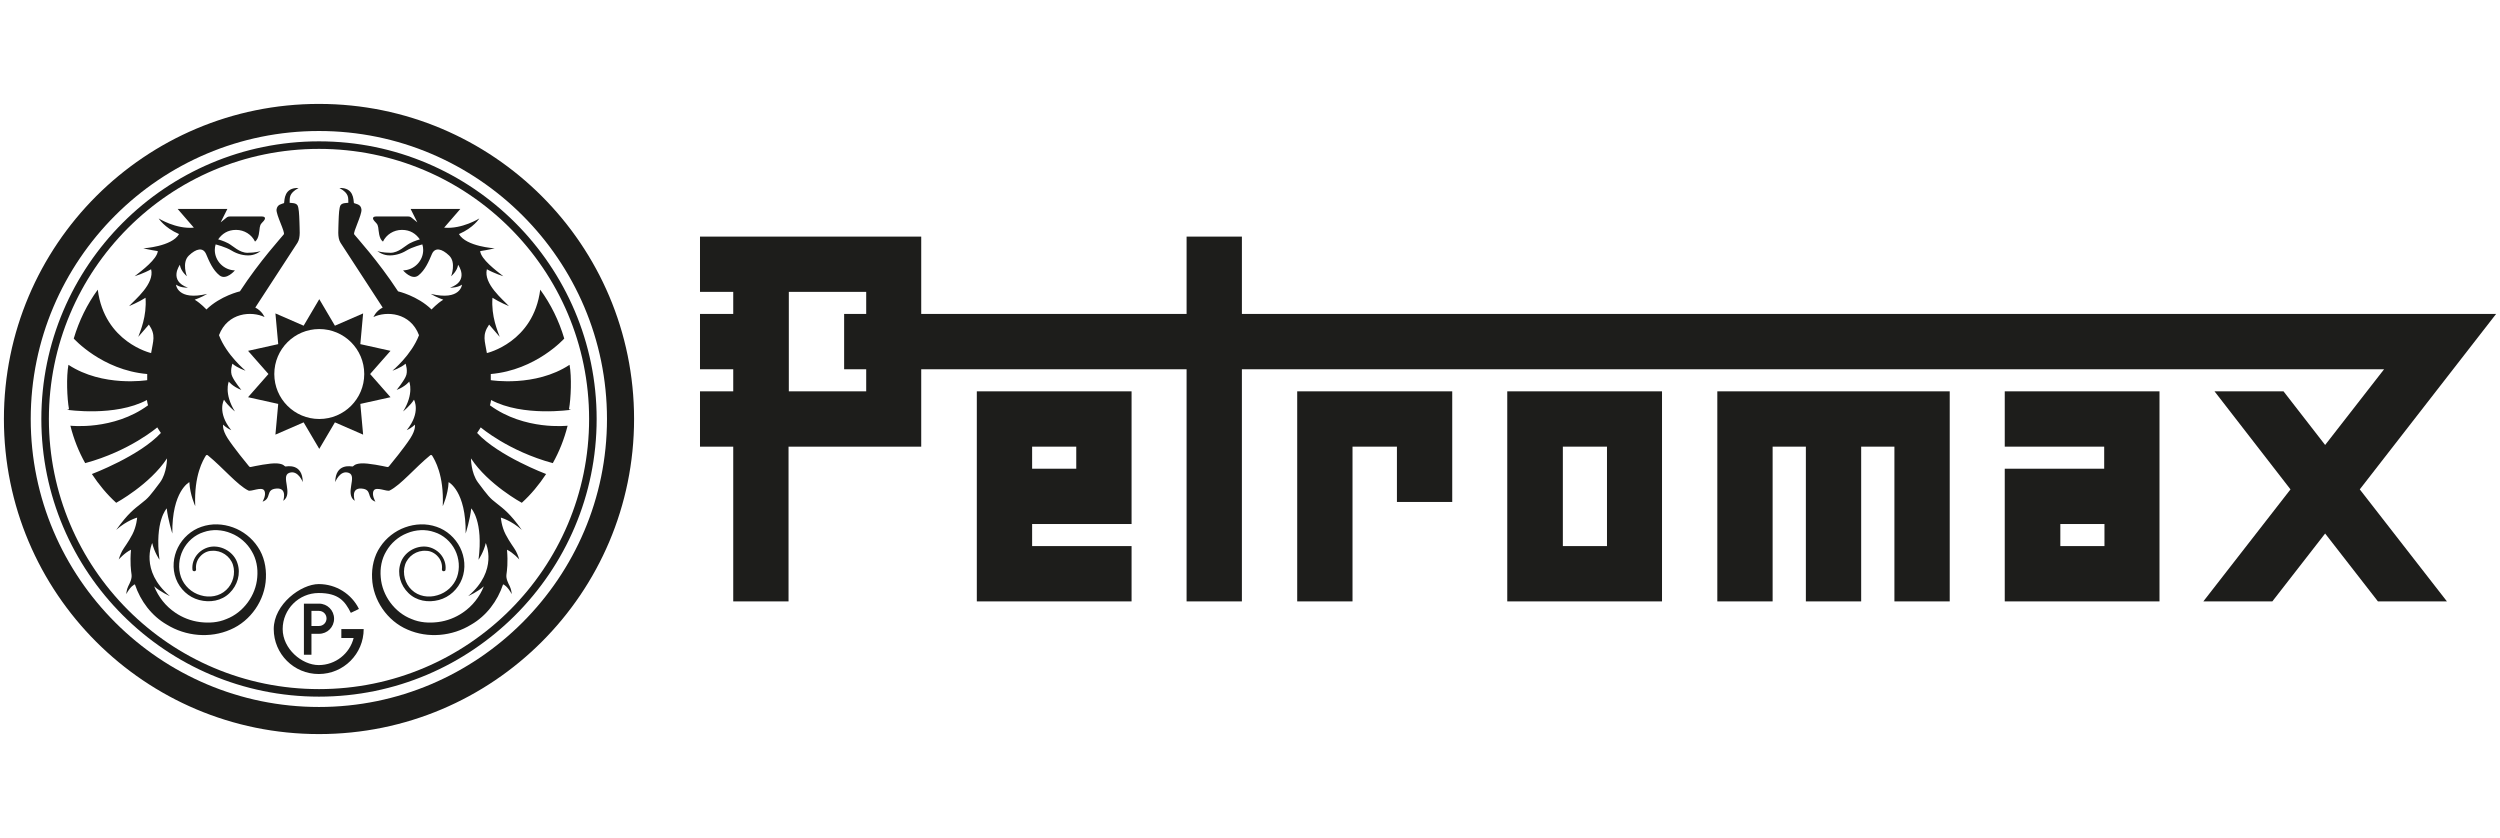 <?xml version="1.0" encoding="UTF-8"?>
<svg id="Ebene_1" xmlns="http://www.w3.org/2000/svg" version="1.1" viewBox="0 0 895 300">
  <!-- Generator: Adobe Illustrator 29.0.0, SVG Export Plug-In . SVG Version: 2.1.0 Build 186)  -->
  <defs>
    <style>
      .st0 {
        fill-rule: evenodd;
      }

      .st0, .st1 {
        fill: #1d1d1b;
      }
    </style>
  </defs>
  <g>
    <polygon class="st1" points="614.8 140.1 614.8 215.3 634.6 215.3 634.6 159.9 646.5 159.9 646.5 215.3 666.3 215.3 666.3 159.9 678.2 159.9 678.2 215.3 698 215.3 698 140.1 614.8 140.1"/>
    <path class="st1" d="M349.7,140.1v75.2h55.4v-19.8h-35.6v-7.9h35.6v-47.5h-55.4ZM385.3,167.8h-15.8v-7.9h15.8v7.9Z"/>
    <polygon class="st1" points="464.4 140.1 464.4 215.3 484.2 215.3 484.2 159.9 500.1 159.9 500.1 179.7 519.9 179.7 519.9 140.1 464.4 140.1"/>
    <path class="st1" d="M539.6,140.1v75.2h55.4v-75.2h-55.4ZM575.3,195.5h-15.8v-35.6h15.8v35.6Z"/>
    <path class="st1" d="M717.7,159.9h35.6v7.9h-35.6v47.5h55.4v-75.2h-55.4v19.8ZM753.4,195.5h-15.8v-7.9h15.8v7.9Z"/>
    <path class="st1" d="M893.6,112.4h-449v-27.7h-19.8v27.7h-95v-27.7h-79.2v19.8h11.9v7.9h-11.9v19.8h11.9v7.9h-11.9v19.8h11.9v55.4h19.8v-55.4h47.5v-27.7h95v83.1h19.8v-83.1h408.9l-21.1,27.1-14.9-19.2h-24.7l27.2,35.1-31.2,40.1h24.7l18.9-24.3,18.9,24.3h24.7l-31.2-40.1,48.8-62.8ZM310.1,112.4h-7.9v19.8h7.9v7.9h-27.7v-35.6h27.7v7.9Z"/>
  </g>
  <path class="st1" d="M203.7,146.5c.7-3.9,1-11.6.2-15.9-12.3,8.1-28.2,5.5-28.2,5.5,0-.8,0-1.5,0-2.2,16.2-1.4,26.3-12.7,26.3-12.7-1.9-6.4-4.8-12.3-8.6-17.5-2.4,18.9-19.1,22.7-19.1,22.7-.7-4.4-1.8-6.4.8-10.2l3.8,4.4c-.7-2-3.1-7.3-2.6-14,2.5,1.6,5.9,3,5.9,3-2.1-2.3-9.2-8-7.9-13.2,2.7,1.5,5.9,2.5,5.9,2.5-2.7-2.1-8-6.1-8.3-9,2.7-.4,5.2-1,5.2-1,0,0-10.2-.6-12.8-5.1,5.3-2.3,7.3-5.6,7.3-5.6,0,0-6.2,3.9-12.6,3.3l5.8-6.7h-17.8l2.4,4.8-2.1-1.7c-.4-.3-.7-.4-1.3-.4h-11.4c-.6,0-1.7.3-.6,1.6,1.2,1.3,1.1,1.1,1.4,2.3.2,1.2.2,4,1.7,5.1,1.2-2.5,3.8-4.2,6.8-4.2s5,1.4,6.4,3.4c0,0-1.9.5-3.6,1.4-1.7.9-4,3.4-6.9,3.4-2.9,0-4.7-.6-4.7-.6,0,0,1.6,1.3,3.7,1.5s4.6-.4,6.7-1.7c2.1-1.3,5.7-2.2,5.7-2.2.2.6.3,1.3.3,2,0,3.9-3.2,7.2-7.2,7.3,0,0,3.1,3.7,5.5,1.8,2.4-1.9,3.7-5,4.8-7.6,1.1-2.6,3.6-2,6.2.5,2.6,2.5.7,7.4.7,7.4,0,0,2.2-1.8,2.5-4.1,0,0,4.2,5.7-2.9,8.2,3,0,4.3-1.1,4.3-1.1,0,0-.5,5.9-11.2,3.3,1.9,1.2,4.5,2.1,4.5,2.1-2.2,1.3-4.2,3.5-4.2,3.5-5-4.9-12-6.5-12-6.5-7.1-10.9-15.2-19.7-15.7-20.4s2.8-7,2.6-8.9-1.8-1.9-2.7-2.3c-.2-1.2,0-5.6-5.2-5.4,3.7,2,3.1,3.7,3.2,5.3-.8.1-2.2,0-2.8.9-.5.9-.6,3.1-.7,5.9,0,2.5-.5,5.6.7,7.5,1.2,1.9,15.1,23.2,15.1,23.2-2.5,1.3-3.3,3.4-3.3,3.4,4.6-2.2,13.2-1.7,16.3,6.5-2.7,7.1-9.5,12.7-9.5,12.7,0,0,2.8-.9,4.7-2.5,0,0,1,2.8,0,4.7-.9,1.9-3.2,4.7-3.2,4.7,3.1-1.2,4.5-3,4.5-3,0,0,1.8,4.3-2.2,10.7,0,0,2.6-2.1,3.9-4.2,0,0,2.6,4.5-2.6,10.9,2-.9,2.9-2,2.9-2,0,0,.5,1.6-1.6,4.9-2.2,3.4-6.7,8.9-7.7,10.1-.1.1-.3.2-.5.2-1.4-.3-7-1.5-9.5-1.3-2.5.2-2.5,1-3,1.1-.5,0-6.1-1.3-6.2,5.6,0,0,1.7-4.5,4.9-3.3,3.1,1.2-1.6,7.5,2.1,10,0,0-1.6-4.7,2.4-4.4,4.1.3,1.6,3.5,5,4.7,0,0-1.5-2.5-.6-4,.9-1.5,4.7.5,5.7,0,4-2,9.1-8.2,14.5-12.6.2-.2.6-.1.7.1.9,1.5,4.3,6.9,3.8,18.1,0,0,1.9-4.1,2.1-8.6,0,0,6.3,3.2,6.1,18.4,0,0,1.6-5.1,2-9,0,0,4.4,4.5,2.6,18.4,0,0,1.9-2.8,2.6-6,0,0,4.6,9.8-6.3,19,0,0,3.4-1.5,5.6-3.5-1.5,3.8-4.1,7.1-7.5,9.4-2.6,1.8-5.7,3-8.9,3.4-3.2.4-6.5.2-9.5-1.1-6-2.3-10.5-8.4-11-14.9-.3-3.3.3-6.6,2-9.4,1.6-2.8,4.3-5.2,7.4-6.4,3.1-1.3,6.7-1.5,9.8-.4,3.2,1,5.9,3.4,7.4,6.4,1.5,3,1.8,6.6.7,9.7-1.1,3.1-3.8,5.6-7,6.5-3.2,1-6.8.4-9.2-1.9-2.4-2.2-3.4-5.9-2.4-9,1-3.1,4.2-5.3,7.6-5,1.6,0,3.2.9,4.2,2.1,1.1,1.2,1.6,2.9,1.4,4.5,0,.4.2.7.6.7.4,0,.7-.2.7-.6.2-2-.5-4-1.8-5.5-1.3-1.5-3.2-2.5-5.1-2.7-3.9-.4-8,2.1-9.2,5.9-1.3,3.8,0,8,2.8,10.7,1.4,1.4,3.2,2.3,5.1,2.7,1.9.4,3.9.3,5.8-.2,3.8-1,6.9-3.9,8.3-7.6,1.4-3.7,1-7.8-.7-11.2-1.7-3.4-4.8-6.2-8.4-7.4-3.7-1.3-7.7-1.1-11.3.2-3.6,1.3-6.8,3.8-8.9,7-2.2,3.2-3.1,7.3-2.9,11.2.3,7.8,5.4,15.3,12.7,18.4,7.3,3.2,16,2.4,22.8-1.8,5.4-3.1,9.4-8.4,11.4-14.4.2,0,1.6.7,3.1,3.5,0,0-.1-1.6-.7-2.8-.6-1.2-1.4-2.7-1.2-4.2.2-1.5.6-4.2.2-8.9,2.3,1.1,4.4,3.5,4.4,3.5,0,0-.5-1.7-1.2-3-.7-1.3-2.2-3.1-3.7-6-1.5-2.9-1.7-6-1.7-6,0,0,3.7,1,7.5,4.4-4.3-6-6.5-7.5-9-9.5-2.5-1.9-3.1-2.7-6.7-7.5-2.5-3.4-2.5-8.6-2.5-8.6,6.2,9.4,18.2,15.9,18.2,15.9,3.3-3,6.2-6.5,8.7-10.3,0,0-17-6.4-24.7-14.7.5-.7.9-1.4,1.3-2,0,0,9.9,8.5,25.8,12.8,2.3-4.1,4.1-8.6,5.3-13.4,0,0-15.4,1.8-27.8-7.3.2-.6.3-1.3.4-1.9,11.4,6.1,28.6,3.5,28.6,3.5Z"/>
  <path class="st1" d="M24.7,146.5c-.7-3.9-1-11.6-.2-15.9,12.3,8.1,28.2,5.5,28.2,5.5,0-.8,0-1.5,0-2.2-16.2-1.4-26.3-12.7-26.3-12.7,1.9-6.4,4.8-12.3,8.6-17.5,2.4,18.9,19.1,22.7,19.1,22.7.7-4.4,1.8-6.4-.8-10.2l-3.8,4.4c.7-2,3.1-7.3,2.6-14-2.5,1.6-5.9,3-5.9,3,2.1-2.3,9.2-8,7.9-13.2-2.7,1.5-5.9,2.5-5.9,2.5,2.7-2.1,8-6.1,8.3-9-2.7-.4-5.2-1-5.2-1,0,0,10.2-.6,12.8-5.1-5.3-2.3-7.3-5.6-7.3-5.6,0,0,6.2,3.9,12.6,3.3l-5.8-6.7h17.8l-2.4,4.8,2.1-1.7c.4-.3.7-.4,1.3-.4h11.4c.6,0,1.7.3.6,1.6-1.2,1.3-1.1,1.1-1.4,2.3-.2,1.2-.2,4-1.7,5.1-1.2-2.5-3.8-4.2-6.8-4.2s-5,1.4-6.4,3.4c0,0,1.9.5,3.6,1.4,1.7.9,4,3.4,6.9,3.4s4.7-.6,4.7-.6c0,0-1.6,1.3-3.7,1.5-2.1.2-4.6-.4-6.7-1.7-2.1-1.3-5.7-2.2-5.7-2.2-.2.6-.3,1.3-.3,2,0,3.9,3.2,7.2,7.2,7.3,0,0-3.1,3.7-5.5,1.8-2.4-1.9-3.7-5-4.8-7.6-1.1-2.6-3.6-2-6.2.5-2.6,2.5-.7,7.4-.7,7.4,0,0-2.2-1.8-2.5-4.1,0,0-4.2,5.7,2.9,8.2-3,0-4.3-1.1-4.3-1.1,0,0,.5,5.9,11.2,3.3-1.9,1.2-4.5,2.1-4.5,2.1,2.2,1.3,4.2,3.5,4.2,3.5,5-4.9,12-6.5,12-6.5,7.1-10.9,15.2-19.7,15.7-20.4.6-.7-2.8-7-2.6-8.9.3-1.9,1.8-1.9,2.7-2.3.2-1.2,0-5.6,5.2-5.4-3.7,2-3.1,3.7-3.2,5.3.8.1,2.2,0,2.8.9.5.9.6,3.1.7,5.9,0,2.5.5,5.6-.7,7.5-1.2,1.9-15.1,23.2-15.1,23.2,2.5,1.3,3.3,3.4,3.3,3.4-4.6-2.2-13.2-1.7-16.3,6.5,2.7,7.1,9.5,12.7,9.5,12.7,0,0-2.8-.9-4.7-2.5,0,0-1,2.8,0,4.7.9,1.9,3.2,4.7,3.2,4.7-3.1-1.2-4.5-3-4.5-3,0,0-1.8,4.3,2.2,10.7,0,0-2.6-2.1-3.9-4.2,0,0-2.6,4.5,2.6,10.9-2-.9-2.9-2-2.9-2,0,0-.5,1.6,1.6,4.9,2.2,3.4,6.7,8.9,7.7,10.1.1.1.3.2.5.2,1.4-.3,7-1.5,9.5-1.3,2.5.2,2.5,1,3,1.1.5,0,6.1-1.3,6.2,5.6,0,0-1.7-4.5-4.9-3.3-3.1,1.2,1.6,7.5-2.1,10,0,0,1.6-4.7-2.4-4.4-4.1.3-1.6,3.5-5,4.7,0,0,1.5-2.5.6-4-.9-1.5-4.7.5-5.7,0-4-2-9.1-8.2-14.5-12.6-.2-.2-.6-.1-.7.1-.9,1.5-4.3,6.9-3.8,18.1,0,0-1.9-4.1-2.1-8.6,0,0-6.3,3.2-6.1,18.4,0,0-1.6-5.1-2-9,0,0-4.4,4.5-2.6,18.4,0,0-1.9-2.8-2.6-6,0,0-4.6,9.8,6.3,19,0,0-3.4-1.5-5.6-3.5,1.5,3.8,4.1,7.1,7.5,9.4,2.6,1.8,5.7,3,8.9,3.4,3.2.4,6.5.2,9.5-1.1,6-2.3,10.5-8.4,11-14.9.3-3.3-.3-6.6-2-9.4-1.6-2.8-4.3-5.2-7.4-6.4-3.1-1.3-6.7-1.5-9.8-.4-3.2,1-5.9,3.4-7.4,6.4-1.5,3-1.8,6.6-.7,9.7,1.1,3.1,3.8,5.6,7,6.5,3.2,1,6.8.4,9.2-1.9,2.4-2.2,3.4-5.9,2.4-9-1-3.1-4.2-5.3-7.6-5-1.6,0-3.2.9-4.2,2.1-1.1,1.2-1.6,2.9-1.4,4.5,0,.4-.2.7-.6.7-.4,0-.7-.2-.7-.6-.2-2,.5-4,1.8-5.5,1.3-1.5,3.2-2.5,5.1-2.7,3.9-.4,8,2.1,9.2,5.9,1.3,3.8,0,8-2.8,10.7-1.4,1.4-3.2,2.3-5.1,2.7-1.9.4-3.9.3-5.8-.2-3.8-1-6.9-3.9-8.3-7.6-1.4-3.7-1-7.8.7-11.2,1.7-3.4,4.8-6.2,8.4-7.4,3.7-1.3,7.7-1.1,11.3.2,3.6,1.3,6.8,3.8,8.9,7,2.2,3.2,3.1,7.3,2.9,11.2-.3,7.8-5.4,15.3-12.7,18.4-7.3,3.2-16,2.4-22.8-1.8-5.4-3.1-9.4-8.4-11.4-14.4-.2,0-1.6.7-3.1,3.5,0,0,.1-1.6.7-2.8.6-1.2,1.4-2.7,1.2-4.2-.2-1.5-.6-4.2-.2-8.9-2.3,1.1-4.4,3.5-4.4,3.5,0,0,.5-1.7,1.2-3,.7-1.3,2.2-3.1,3.7-6,1.5-2.9,1.7-6,1.7-6,0,0-3.7,1-7.5,4.4,4.3-6,6.5-7.5,9-9.5,2.5-1.9,3.1-2.7,6.7-7.5,2.5-3.4,2.5-8.6,2.5-8.6-6.2,9.4-18.2,15.9-18.2,15.9-3.3-3-6.2-6.5-8.7-10.3,0,0,17-6.4,24.7-14.7-.5-.7-.9-1.4-1.3-2,0,0-9.9,8.5-25.8,12.8-2.3-4.1-4.1-8.6-5.3-13.4,0,0,15.4,1.8,27.8-7.3-.2-.6-.3-1.3-.4-1.9-11.4,6.1-28.6,3.5-28.6,3.5Z"/>
  <path class="st0" d="M114.3,160.7l5.6-9.5,10.1,4.4-1-11,10.8-2.4-7.3-8.3,7.3-8.3-10.8-2.4,1-11-10.1,4.4-5.6-9.5-5.6,9.5-10.1-4.4,1,11-10.8,2.4,7.3,8.3-7.3,8.3,10.8,2.4-1,11,10.1-4.4,5.6,9.5ZM98.2,133.9c0-8.9,7.2-16.1,16.1-16.1s16.1,7.2,16.1,16.1-7.2,16.1-16.1,16.1-16.1-7.2-16.1-16.1Z"/>
  <path class="st1" d="M114.2,46.9c56.9,0,103.1,46.3,103.1,103.1s-46.3,103.1-103.1,103.1S11,206.9,11,150,57.3,46.9,114.2,46.9M114.2,37.2C51.9,37.2,1.4,87.7,1.4,150s50.5,112.8,112.8,112.8,112.8-50.5,112.8-112.8-50.5-112.8-112.8-112.8h0Z"/>
  <path class="st1" d="M114.2,53.3c53.4,0,96.7,43.3,96.7,96.7s-43.3,96.7-96.7,96.7S17.5,203.4,17.5,150,60.8,53.3,114.2,53.3M114.2,50.6c-54.8,0-99.4,44.6-99.4,99.4s44.6,99.4,99.4,99.4,99.4-44.6,99.4-99.4-44.6-99.4-99.4-99.4h0Z"/>
  <g>
    <path class="st1" d="M108.8,216.1v18.3h2.7v-7.5h2.7c3,0,5.4-2.4,5.4-5.4s-2.4-5.4-5.4-5.4h-5.4ZM116.9,221.4c0,1.5-1.2,2.7-2.7,2.7h-2.7v-5.4h2.7c1.5,0,2.7,1.2,2.7,2.7Z"/>
    <path class="st1" d="M122.2,225.2v3.2h4.4c-1.4,5.6-6.5,9.7-12.5,9.7s-12.9-5.8-12.9-12.9,5.8-12.9,12.9-12.9,9.4,2.9,11.5,7.1l2.9-1.4c-2.6-5.3-8.1-8.9-14.4-8.9s-16.1,7.2-16.1,16.1,7.2,16.1,16.1,16.1,16.1-7.2,16.1-16.1h-8.1Z"/>
  </g>
</svg>